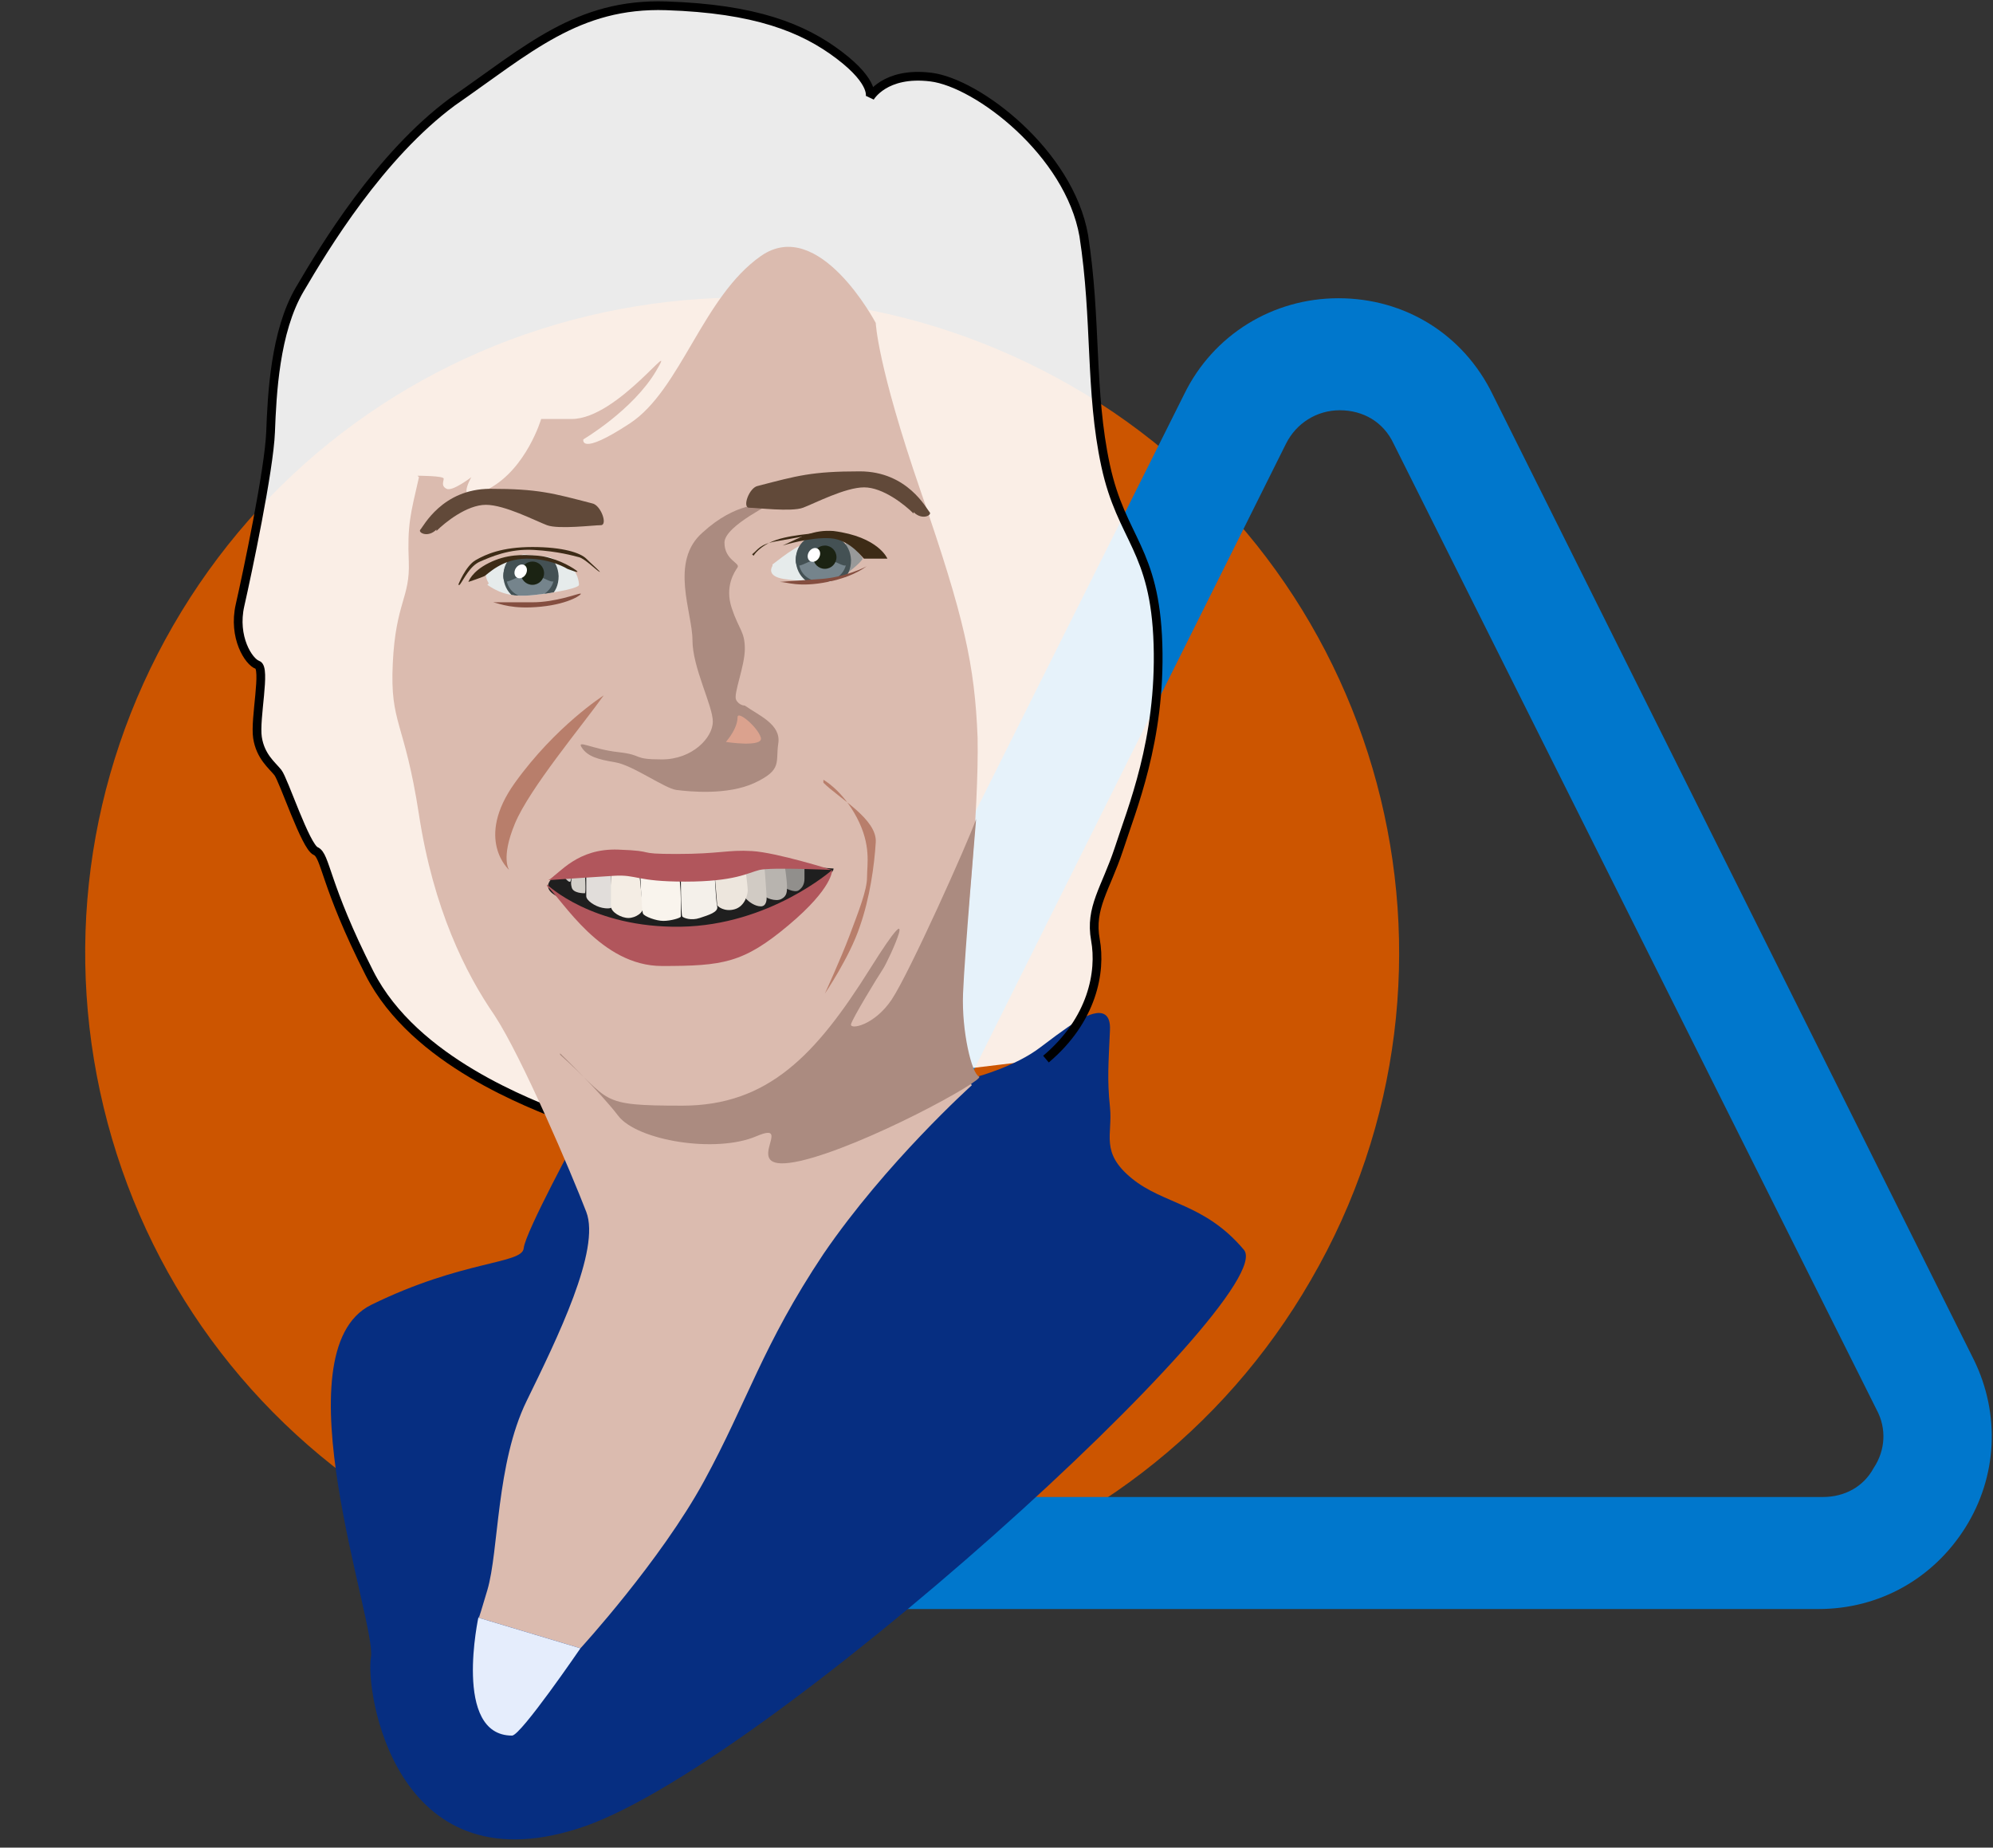 <?xml version="1.0" encoding="UTF-8"?>
<svg id="Layer_1" xmlns="http://www.w3.org/2000/svg" 
     xmlns:xlink="http://www.w3.org/1999/xlink" version="1.1" 
     viewBox="0 0 137 127" width="137" height="127">
  <rect x="0" y="0" width="137" height="127" fill="#333333" stroke="none"/>
  <!-- Generator: Adobe Illustrator 29.2.1, SVG Export Plug-In . SVG Version: 2.1.0 Build 116)  -->
  <defs>
    <style>
      .st0, .st1 {
        fill: none;
      }

      .st2 {
        fill: #614939;
      }

      .st3 {
        fill: #75848c;
      }

      .st4 {
        fill: #e1ddda;
      }

      .st5 {
        fill: #cecac6;
      }

      .st6 {
        fill: #b87e6b;
      }

      .st7 {
        fill: #c50;
      }

      .st8 {
        fill: #918f8c;
      }

      .st9 {
        fill: #844e40;
      }

      .st10 {
        fill: #ede6dd;
      }

      .st11 {
        fill: #b1565c;
      }

      .st12 {
        fill: #f4ede4;
      }

      .st13 {
        fill: #f4f0ea;
      }

      .st14 {
        opacity: .9;
      }

      .st14, .st15 {
        fill: #fff;
      }

      .st16 {
        fill: #989999;
      }

      .st17 {
        clip-path: url(#clippath-1);
      }

      .st18 {
        clip-path: url(#clippath-2);
      }

      .st19 {
        fill: #ab8b80;
      }

      .st20 {
        fill: #dbbbaf;
      }

      .st21 {
        fill: #1b2313;
      }

      .st22 {
        fill: #b8b4af;
      }

      .st23 {
        fill: #e5edfc;
      }

      .st24 {
        fill: #d1cbc4;
      }

      .st25 {
        fill: #d3cfc9;
      }

      .st26 {
        fill: #062e81;
      }

      .st1 {
        stroke: #000;
        stroke-miterlimit: 10;
        stroke-width: .6px;
      }

      .st27 {
        fill: #1f1f1f;
      }

      .st28 {
        fill: #07c;
      }

      .st29 {
        fill: #3d2b16;
      }

      .st30 {
        fill: #f9f4ed;
      }

      .st31 {
        fill: #445154;
      }

      .st32 {
        fill: #dba28e;
      }

      .st33 {
        clip-path: url(#clippath);
      }

      .st34 {
        fill: #e6ebeb;
      }
    </style>
    <clipPath id="clippath">
      <path class="st0" d="M33.5,40.2c.6.4,1.4.9,3.2.7,1.8-.2,3.1-.5,3.1-.7s-.1-.9-.6-1.2-1.4-.7-1.4-.7l-1.8-.2s-1.9.5-2.2.8-.4.3-.4.6.2.6.2.6Z"/>
    </clipPath>
    <clipPath id="clippath-1">
      <polygon class="st0" points="34.8 38.5 34.5 39.3 34.5 40.2 34.8 40.8 35.7 41.4 36.5 41.6 37.8 41.3 38.6 40.1 38.6 39.2 38.2 38.6 36.8 38.3 35.5 38.3 34.8 38.5"/>
    </clipPath>
    <clipPath id="clippath-2">
      <polygon class="st0" points="58.3 39.6 57 39.9 55.4 40.1 54.7 39.5 54.6 38.3 55 37.1 56.9 36.7 58.4 37.3 58.7 38.5 58.3 39.6"/>
    </clipPath>
  </defs>
  <path class="st7" d="M28.4,104.5c-10.4-6-17.9-15.7-21-27.3-3.1-11.6-1.5-23.8,4.5-34.2,6-10.4,15.8-17.9,27.4-21,11.7-3.1,23.8-1.5,34.3,4.5,21.6,12.4,29,40,16.5,61.5-6,10.4-15.8,17.9-27.4,21-3.9,1-7.8,1.6-11.8,1.6-7.8,0-15.5-2-22.5-6.1Z"/>
  <path class="st28" d="M48.8,105c-2.2-3.5-2.4-7.8-.6-11.5L81.4,27.1c2-4.1,6.1-6.6,10.6-6.6,4.6,0,8.6,2.5,10.6,6.6l33.1,66.4c1.8,3.7,1.6,8-.6,11.5-2.2,3.5-5.9,5.6-10.1,5.6H58.9c-4.1,0-7.9-2.1-10.1-5.6ZM95.8,30.5c-.7-1.5-2.1-2.3-3.7-2.3s-3,.9-3.7,2.3l-33.1,66.4c-.6,1.3-.6,2.8.2,4,.8,1.2,2.1,2,3.5,2h66.3c1.5,0,2.8-.7,3.5-2,.8-1.2.9-2.7.2-4L95.8,30.5h0Z"/>
  <g>
    <path class="st14" d="M38.8,76.8c-2.2-.9-10.3-3.8-13.4-9.9-3.1-6.1-3-8.1-3.7-8.4s-2.2-4.9-2.6-5.4-1.2-1.1-1.4-2.4.6-4.8,0-5-1.7-1.9-1.2-4.1,2-9.3,2.1-11.9.3-6.9,2-9.8,5.5-9.2,10.5-12.9C36.3,3.4,39.7.2,45.8.4c6.1.2,9.4,1.5,11.9,3.4s2.1,2.9,2.1,2.9c0,0,1-1.8,4.2-1.4,3.2.4,9.5,5.2,10.5,10.9.9,5.8.4,10.7,1.5,15.8,1.1,5.1,3.4,5.7,3.6,12.3.2,6.6-1.8,11.3-2.7,14.1-.9,2.7-2,4-1.6,6.2s-.2,5.5-3.4,8.2"/>
    <path class="st26" d="M73.9,70.3s2.5-1.8,2.4.5-.2,3.4,0,5.3-.7,3.1,1.5,4.9c2.2,1.8,5,1.7,7.7,4.9,2.7,3.1-33.2,35.9-45.8,39.8-12.6,4-14.6-9.5-14.2-11.8s-6.4-21,0-24.2c6.3-3.1,10.4-2.8,10.5-3.9s3.8-7.9,3.8-7.9l27.4-3.9s2.6-.7,4.3-2,2.5-1.8,2.5-1.8Z"/>
    <path class="st1" d="M38.8,76.8c-2.2-.9-10.3-3.8-13.4-9.9-3.1-6.1-3-8.1-3.7-8.4s-2.2-4.9-2.6-5.4-1.2-1.1-1.4-2.4.6-4.8,0-5-1.7-1.9-1.2-4.1,2-9.3,2.1-11.9.3-6.9,2-9.8,5.5-9.2,10.5-12.9C36.3,3.4,39.7.2,45.8.4c6.1.2,9.4,1.5,11.9,3.4s2.1,2.9,2.1,2.9c0,0,1-1.8,4.2-1.4,3.2.4,9.5,5.2,10.5,10.9.9,5.8.4,10.7,1.5,15.8,1.1,5.1,3.4,5.7,3.6,12.3.2,6.6-1.8,11.3-2.7,14.1-.9,2.7-2,4-1.6,6.2s-.2,5.5-3.4,8.2"/>
    <path class="st20" d="M28.8,32.8c-.6,2.6-.8,3.3-.7,5.8s-.9,2.8-1.1,7c-.2,4.2.8,3.9,1.8,10.4s3.2,10.9,5.2,13.8c1.9,2.9,5.3,10.9,6.3,13.5s-2,8.7-4.1,13-1.9,10.3-2.7,13-.6,1.9-.6,1.9l7,2.1s5.5-6,8.5-11.5,4-9.3,8.2-15.6c4.3-6.3,10.2-11.6,10.2-11.6,0,0-1.4-2.4-.9-6s1.4-12.9,1.3-17.9c-.2-5-.9-8.2-3.9-16.9s-3.1-11.6-3.1-11.6c0,0-3.9-7.4-7.9-4.6s-5.5,9.2-9,11.5c-3.5,2.3-3.2,1.1-3.2,1.1,0,0,3.4-2,5-4.7s-2.6,3.3-5.8,3.3c-3.3,0-2.1,0-2.1,0,0,0-1,3.4-3.6,4.8-2.5,1.4-1.2-.8-1.2-.8,0,0-1.3,1-1.7.8s-.2-.5-.2-.7-1.8-.2-1.8-.2Z"/>
    <path class="st27" d="M39.2,59.6s-2.5,1-1.1,1.9c1.5,1,5.4,3.3,7.9,3s5.5-.7,6.9-1.6c1.4-.9,4-2.8,4.2-2.9s.2-.3.2-.3l-5.7-.4h-6c0,.1-4.1-.3-4.1-.3l-2.3.5Z"/>
    <path class="st5" d="M38.9,59.9c0,.3-.5,0-.3.2s.5.6.6.5.2-1.1,0-1.1-.4.4-.4.4Z"/>
    <path class="st25" d="M40.2,59.7c0,.3.1,1.7,0,1.7s-.8,0-.9-.4,0-.4,0-.7,0-.9,0-.9l.9.3Z"/>
    <path class="st8" d="M53.9,59.2c0,.3,0,1.8,0,1.8s.7.4,1,.2.4-.5.4-.8,0-1,0-1l-1.4-.2Z"/>
    <path class="st22" d="M52.4,59.1c0,.3.2,2.4.2,2.5s.7.4,1.1.2.4-.5.4-.9-.2-1.7-.2-1.7h-1.5Z"/>
    <path class="st4" d="M41.9,59.3c.1.5.2,2.9.2,3s-.2.2-.7.1-1.1-.5-1.1-.8,0-1.9,0-1.9l1.7-.4Z"/>
    <path class="st12" d="M43.9,59.8c.1.4.2,2.1.3,2.5s-.5.8-1,.8-1.2-.4-1.2-.8,0-2.7,0-2.7l2,.3Z"/>
    <path class="st30" d="M46.6,59.7c.1.3.2,1.5.2,2.1s0,1.1,0,1.2-.7.3-1.2.3-1.3-.3-1.4-.5-.2-3.1-.2-3.1h2.5Z"/>
    <path class="st24" d="M51.1,59.4c0,.4,0,2.2.2,2.4s.6.5,1,.5.4-.5.4-.6c0-.2-.2-2.8-.2-2.8l-1.4.5Z"/>
    <path class="st10" d="M51.2,59.4s.2,1.5.2,1.8-.2,1.1-.9,1.3-1.2-.2-1.2-.3-.2-2.4-.2-2.4l2.1-.4Z"/>
    <path class="st13" d="M46.8,59.6c0,.3,0,3.3.1,3.4s.6.3,1.2.1,1.3-.4,1.2-.8-.2-2.7-.2-2.7h-2.4Z"/>
    <path class="st11" d="M37.7,60.5c.8-.5,2-2.2,4.8-2.1s1,.3,4,.3,3.5-.3,5.2-.2,5.5,1.3,5.5,1.3c0,0-4.2-.2-5,0s-1.7.8-5.1.8-3.3-.5-4.9-.4c-1.7.1-4.5.3-4.5.3Z"/>
    <path class="st34" d="M53.1,38.8c.8-.6,2.1-1.7,3.3-1.7s.7,2.9.7,2.9c0,0-1.9,0-3.2-.2s-.8-.9-.8-.9Z"/>
    <path class="st11" d="M37.6,60.9c1.1,1,3.7,5.5,7.9,5.5s5.6-.2,8.7-2.8,3-3.8,3-3.8c0,0-4.3,3.8-10.4,3.9s-9.2-2.9-9.2-2.9Z"/>
    <path class="st2" d="M30,36.5c.6-.6,2.1-1.8,3.4-1.8s3.4,1.1,4.2,1.4,3.2,0,3.7,0,0-1.4-.6-1.5c-2.7-.7-3.7-1-7-1-3.3,0-4.6,2.6-4.8,2.8s.5.6,1.1,0Z"/>
    <path class="st6" d="M41.5,47.8c-1.5,2.1-5.1,6.4-6.1,8.8s-.4,3.2-.4,3.2c0,0-2.4-2.1.4-6s6.1-6,6.1-6Z"/>
    <path class="st6" d="M56.6,53.8c1.1,1.1,3.7,2.5,3.6,4.1s-.4,3.8-1.1,5.8c-.7,2.1-2.4,4.6-2.4,4.6,0,0,1.1-2.4,1.7-4s1.2-3.1,1.2-4,.3-2.2-.7-4.1-2.3-2.6-2.3-2.6Z"/>
    <path class="st34" d="M33.5,40.2c.6.4,1.4.9,3.2.7,1.8-.2,3.1-.5,3.1-.7s-.1-.9-.6-1.2-1.4-.7-1.4-.7l-1.8-.2s-1.9.5-2.2.8-.4.3-.4.6.2.6.2.6Z"/>
    <path class="st9" d="M33.9,41.4c.5.1,1.3.5,3.3.3s2.9-.9,2.7-.9-1.7.6-3.3.6-2.8,0-2.8,0Z"/>
    <path class="st29" d="M51.7,38.1c.4-.3.5-.7,1.7-.9s2.5-.5,2.9-.4.5-.2.5-.2c0,0-2.2.1-3.4.5s-1.6,1.1-1.6,1.1Z"/>
    <g class="st33">
      <g class="st17">
        <g>
          <ellipse class="st3" cx="36.5" cy="39.6" rx="1.8" ry="1.7"/>
          <path class="st31" d="M38.2,39.6c0,.9-.8-.1-1.8-.1s-1.8,1-1.8.1.8-1.7,1.8-1.7,1.8.7,1.8,1.7Z"/>
          <ellipse class="st21" cx="36.6" cy="39.4" rx=".8" ry=".8"/>
          <ellipse class="st15" cx="35.8" cy="39.2" rx=".5" ry=".4" transform="translate(-16.3 49.5) rotate(-58.7)"/>
          <ellipse class="st15" cx="36.2" cy="40.1" rx=".1" ry="0" transform="translate(-16.9 50.2) rotate(-58.7)"/>
          <path class="st31" d="M38.4,39.6c0,2.5-3.7,2.4-3.8,0,0-2.4,3.7-2.4,3.8,0h0ZM38.1,39.6c0-2-3.2-2.1-3.3,0,0,2,3.2,2,3.3,0h0Z"/>
        </g>
      </g>
    </g>
    <path class="st29" d="M31.6,40.2c.3-.4.7-1.3,1.4-1.6s2-.9,3.7-.8,2.7.4,3.1.5,1.2.9,1.4,1-.5-.5-.9-.9-1.6-.8-3.7-.8-3.2.5-3.9.9-1.2,1.7-1.2,1.7Z"/>
    <path class="st16" d="M58.2,37.2c.2,0,1.1,1.1,1.1,1.2s-.7.8-1.4,1.2.3-2.4.3-2.4Z"/>
    <path class="st29" d="M32.2,40s.2-.7,1.4-1.3,2.3-.6,3.4-.5,2.2.7,2.6,1-.6-.1-.6-.1c0,0-1.1-.7-2.8-.7s-2.7,1.1-2.9,1.2-1.1.4-1.1.4Z"/>
    <g class="st18">
      <g>
        <ellipse class="st3" cx="56.6" cy="38.5" rx="1.8" ry="1.7"/>
        <path class="st31" d="M58.3,38.5c0,.9-.8-.1-1.8-.1s-1.8,1-1.8.1.8-1.7,1.8-1.7,1.8.7,1.8,1.7Z"/>
        <ellipse class="st21" cx="56.7" cy="38.3" rx=".8" ry=".8"/>
        <ellipse class="st15" cx="56" cy="38.1" rx=".5" ry=".4" transform="translate(-5.7 66.2) rotate(-58.7)"/>
        <ellipse class="st15" cx="56.3" cy="39" rx=".1" ry="0" transform="translate(-6.3 66.9) rotate(-58.7)"/>
        <path class="st31" d="M58.5,38.5c0,2.5-3.7,2.4-3.8,0,0-2.4,3.7-2.4,3.8,0h0ZM58.2,38.5c0-2-3.2-2.1-3.3,0,0,2,3.2,2,3.3,0h0Z"/>
      </g>
    </g>
    <path class="st9" d="M53.6,40c.5,0,1.3.4,3.3,0s2.8-1.2,2.7-1.1-1.6.8-3.2.9-2.8.2-2.8.2Z"/>
    <path class="st29" d="M53.8,37.5c1.3-.6,2.1-1.1,3.5-1,3.1.4,3.7,1.9,3.7,1.9h-1.6c0,.1-.9-1.3-2.3-1.4s-3.3.5-3.3.5Z"/>
    <path class="st19" d="M51.2,48.5c1,.7,2.5,1.3,2.3,2.6s.3,1.8-1.6,2.7-4.6.6-5.4.5-3-1.7-4.2-1.9-1.9-.4-2.3-1,.7.1,2.5.3.9.5,3,.5,3.5-1.5,3.5-2.6-1.4-3.7-1.4-5.6-1.6-5.4.7-7.4c2.3-2.1,4.1-1.9,4.6-2s-3.1,1.5-3.1,2.7,1.1,1.4.9,1.7-.9,1.3-.4,2.8.9,1.6.9,2.8-.8,3.1-.6,3.5.6.4.6.4Z"/>
    <path class="st32" d="M49.9,51c.5-.6.8-1.2.8-1.7s1.4.7,1.6,1.4-2.4.3-2.4.3Z"/>
    <path class="st19" d="M38.5,72.5c3.6,3.2,2.5,3.5,8.4,3.5s9.2-3.5,12.9-9.4c3.7-5.9,1.3-.6.9,0s-2.1,3.4-2.2,3.8,1.6.1,2.8-1.7,5.2-10.7,5.8-12.4c0,0-.8,9.4-.9,12s.6,5.5,1.1,5.7-7.9,4.8-12.3,5.8c-4.5,1-.2-2.9-3-1.7s-8.2.3-9.5-1.4-4-4.3-4-4.3Z"/>
    <path class="st2" d="M62.8,35.3c-.6-.6-2.1-1.8-3.4-1.8s-3.4,1.1-4.2,1.4-3.2,0-3.7,0,0-1.4.6-1.5c2.7-.7,3.7-1,7-1,3.3,0,4.6,2.6,4.8,2.8s-.5.6-1.1,0Z"/>
    <path class="st23" d="M32.9,111.2l7,2.1s-4.1,6-4.7,6c-4.1,0-2.3-8.2-2.3-8.2Z"/>
  </g>
</svg>